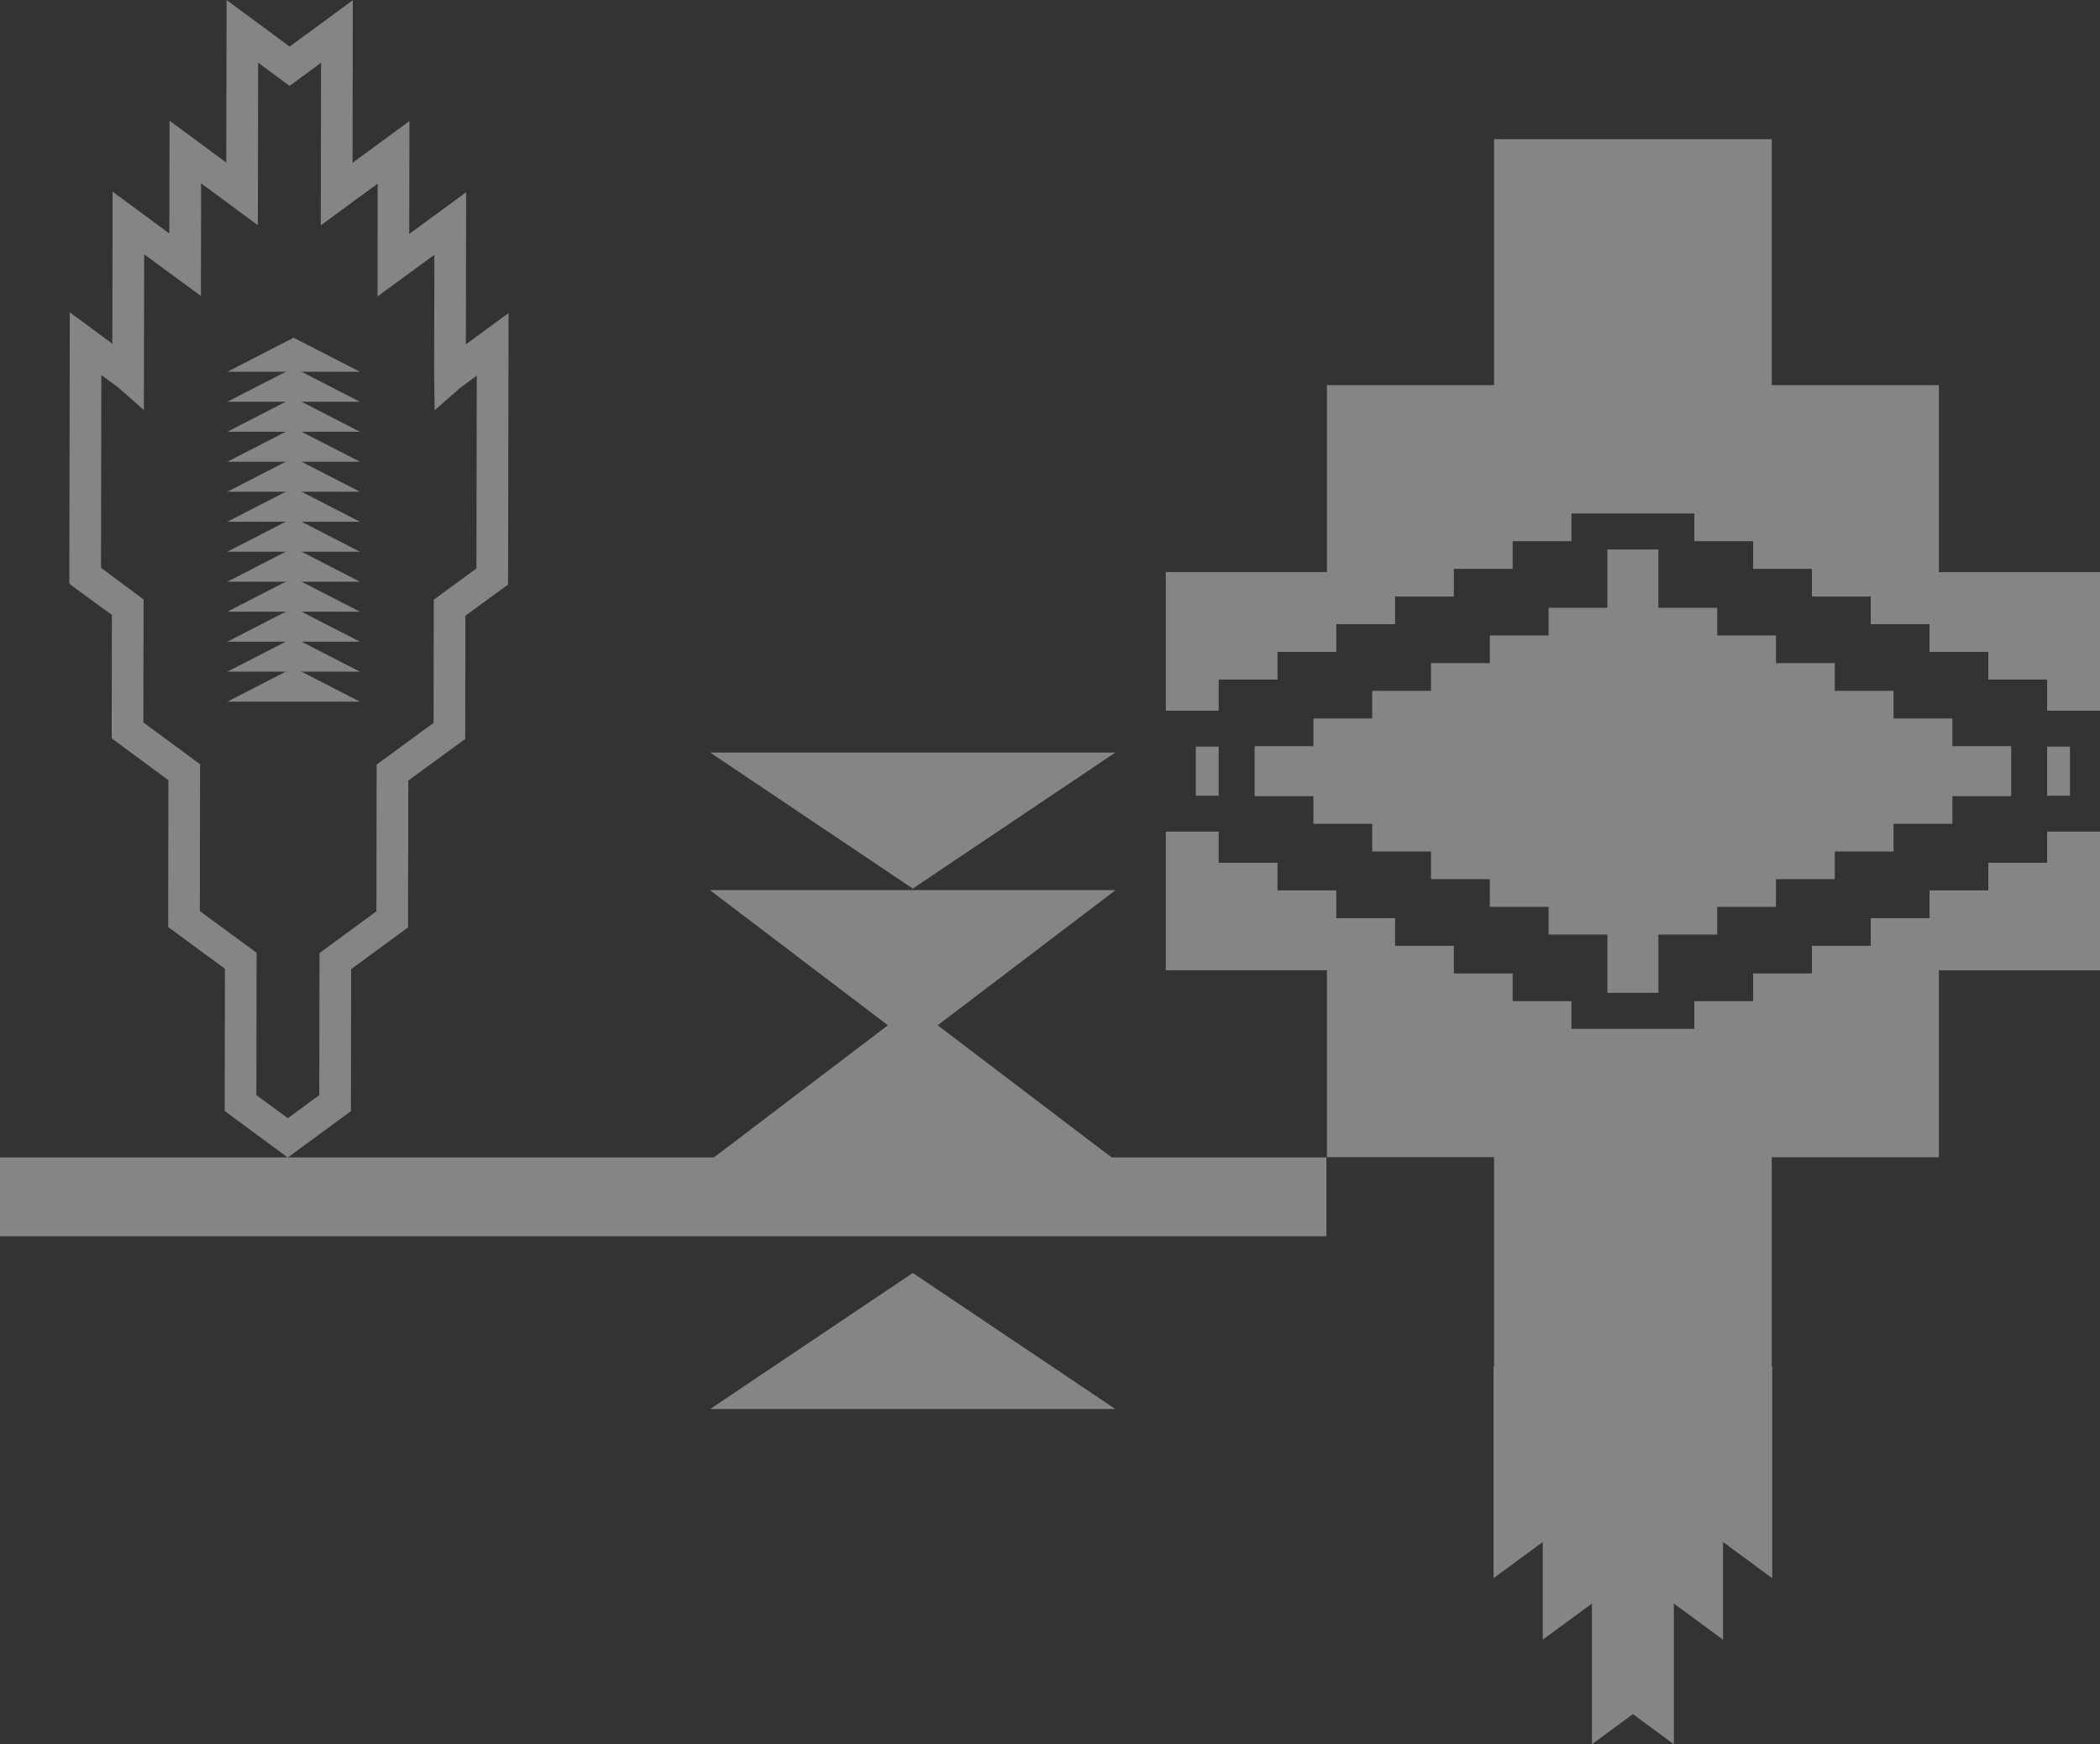 <svg xmlns="http://www.w3.org/2000/svg" viewBox="0 0 533 442.667"><rect x="0" y="0" width="533" height="442.667" fill="#333333" stroke="none"/><defs><style>.cls-1{opacity:.4}.cls-2{fill:#fff}</style></defs><g id="レイヤー_2" data-name="レイヤー 2"><g class="cls-1" id="base"><path class="cls-2" d="M283.16 294.513l-45.168-34.31 45.168-34.311H180.181l45.168 34.311-45.168 34.31H283.16zm-.073-103.527l-51.417 34.525-51.416-34.525h102.833zm-102.833 166.6l51.416-34.525 51.417 34.525H180.254z"/><path class="cls-2" d="M0 293.736h336.651v20.013H0zm407.972-154.294v14.805H393.05v7.023h-14.923v7.022h-14.923v7.024h-14.922v7.024l-14.923-.002v7.026l-14.924-.004v12.699h14.924v7.022h14.923v7.024h14.922v7.022h14.923v7.026l14.923-.003v7.025l14.922-.003v14.805h12.944v-14.805l14.922.003v-7.025l14.923.003v-7.026h14.923v-7.022h14.922v-7.024h14.924v-7.022h14.922V189.36l-14.922.004v-7.026l-14.924.002v-7.024h-14.922v-7.024h-14.923v-7.022h-14.923v-7.023h-14.922v-14.805h-12.944zm111.602 50.042h5.8v12.454h-5.8z"/><path class="cls-2" d="M492.106 145.182V97.738h-42.421V35.317h-70.482v62.421h-42.421v47.444h-40.894v35.179h13.426v-7.901h14.923v-7.023h14.922v-7.022l14.923-.003v-7.021l14.924-.002v-7.024h14.921v-7.022h14.924v-7.022h31.186v7.022h14.923v7.022h14.923v7.024l14.923.002v7.021l14.923.003v7.022h14.922v7.023h14.923v7.901H533v-35.179h-40.894zm27.468 73.778l-14.923.001v7.024h-14.922v7.023h-14.923v7.022h-14.923v7.024H444.96v7.022h-14.923v7.022h-31.186v-7.022h-14.924v-7.022h-14.921v-7.024h-14.924v-7.022h-14.923v-7.023h-14.922v-7.024l-14.923-.001v-7.9h-13.426v35.179h40.894v47.444h42.421V346.7l-.123.092v53.732l12.486-9.179v24.788l12.486-9.179v35.713l10.399-7.648 10.384 7.648v-35.713l12.487 9.179v-24.788l12.486 9.179v-53.732l-.123-.092v-53.017h42.421v-47.444H533V211.06h-13.426v7.9zm-216.062-29.476h5.802v12.454h-5.802zm-204.006 6.584v-.003.003zm-26.473 97.695l-16.011-11.812.061-36.1-14.4-10.584.061-37.267-14.4-10.619.053-31.365c-1.98-1.354-4.843-3.47-9.168-6.661l-1.635-1.208.119-68.886 10.8 7.972.066-38.6 14.4 10.629.049-28.634 14.4 10.626L57.507 0l16.007 11.819L89.551.048l-.07 41.262 14.44-10.581-.05 28.637 14.442-10.578-.067 38.6 10.83-7.931-.119 68.886-10.83 7.927-.054 31.267-14.44 10.567-.064 37.258-14.441 10.583L89.066 282zM65.067 277.9l7.98 5.886 7.987-5.858.062-36.061 14.441-10.581.064-37.258 14.44-10.567.054-31.267 10.83-7.927.085-48.928-4.138 3.028-6.554 5.757-.124-8.778.053-30.678L95.819 75.23l.036-28.619-14.44 10.581.07-41.249L73.5 21.8l-7.983-5.893-.071 41.249-14.4-10.626-.049 28.593L36.59 64.537l-.068 39.538-6.656-5.845-4.145-3.059-.085 48.929c1.922 1.422 10.811 8.029 10.811 8.029l-.061 31.206 14.4 10.618-.065 37.258 14.4 10.585z"/><path class="cls-2" d="M57.698 94.353l16.829-8.647 16.829 8.647H57.698z"/><path class="cls-2" d="M57.698 101.964l16.829-8.647 16.829 8.647H57.698z"/><path class="cls-2" d="M57.698 109.576l16.829-8.648 16.829 8.648H57.698z"/><path class="cls-2" d="M57.698 117.187l16.829-8.647 16.829 8.647H57.698z"/><path class="cls-2" d="M57.698 124.798l16.829-8.647 16.829 8.647H57.698z"/><path class="cls-2" d="M57.698 132.409l16.829-8.647 16.829 8.647H57.698z"/><path class="cls-2" d="M57.698 140.02l16.829-8.647 16.829 8.647H57.698z"/><path class="cls-2" d="M57.698 147.632l16.829-8.647 16.829 8.647H57.698z"/><path class="cls-2" d="M57.698 155.243l16.829-8.647 16.829 8.647H57.698z"/><path class="cls-2" d="M57.698 162.854l16.829-8.647 16.829 8.647H57.698z"/><path class="cls-2" d="M57.698 170.465l16.829-8.647 16.829 8.647H57.698z"/><path class="cls-2" d="M57.698 178.077l16.829-8.648 16.829 8.648H57.698z"/></g></g></svg>